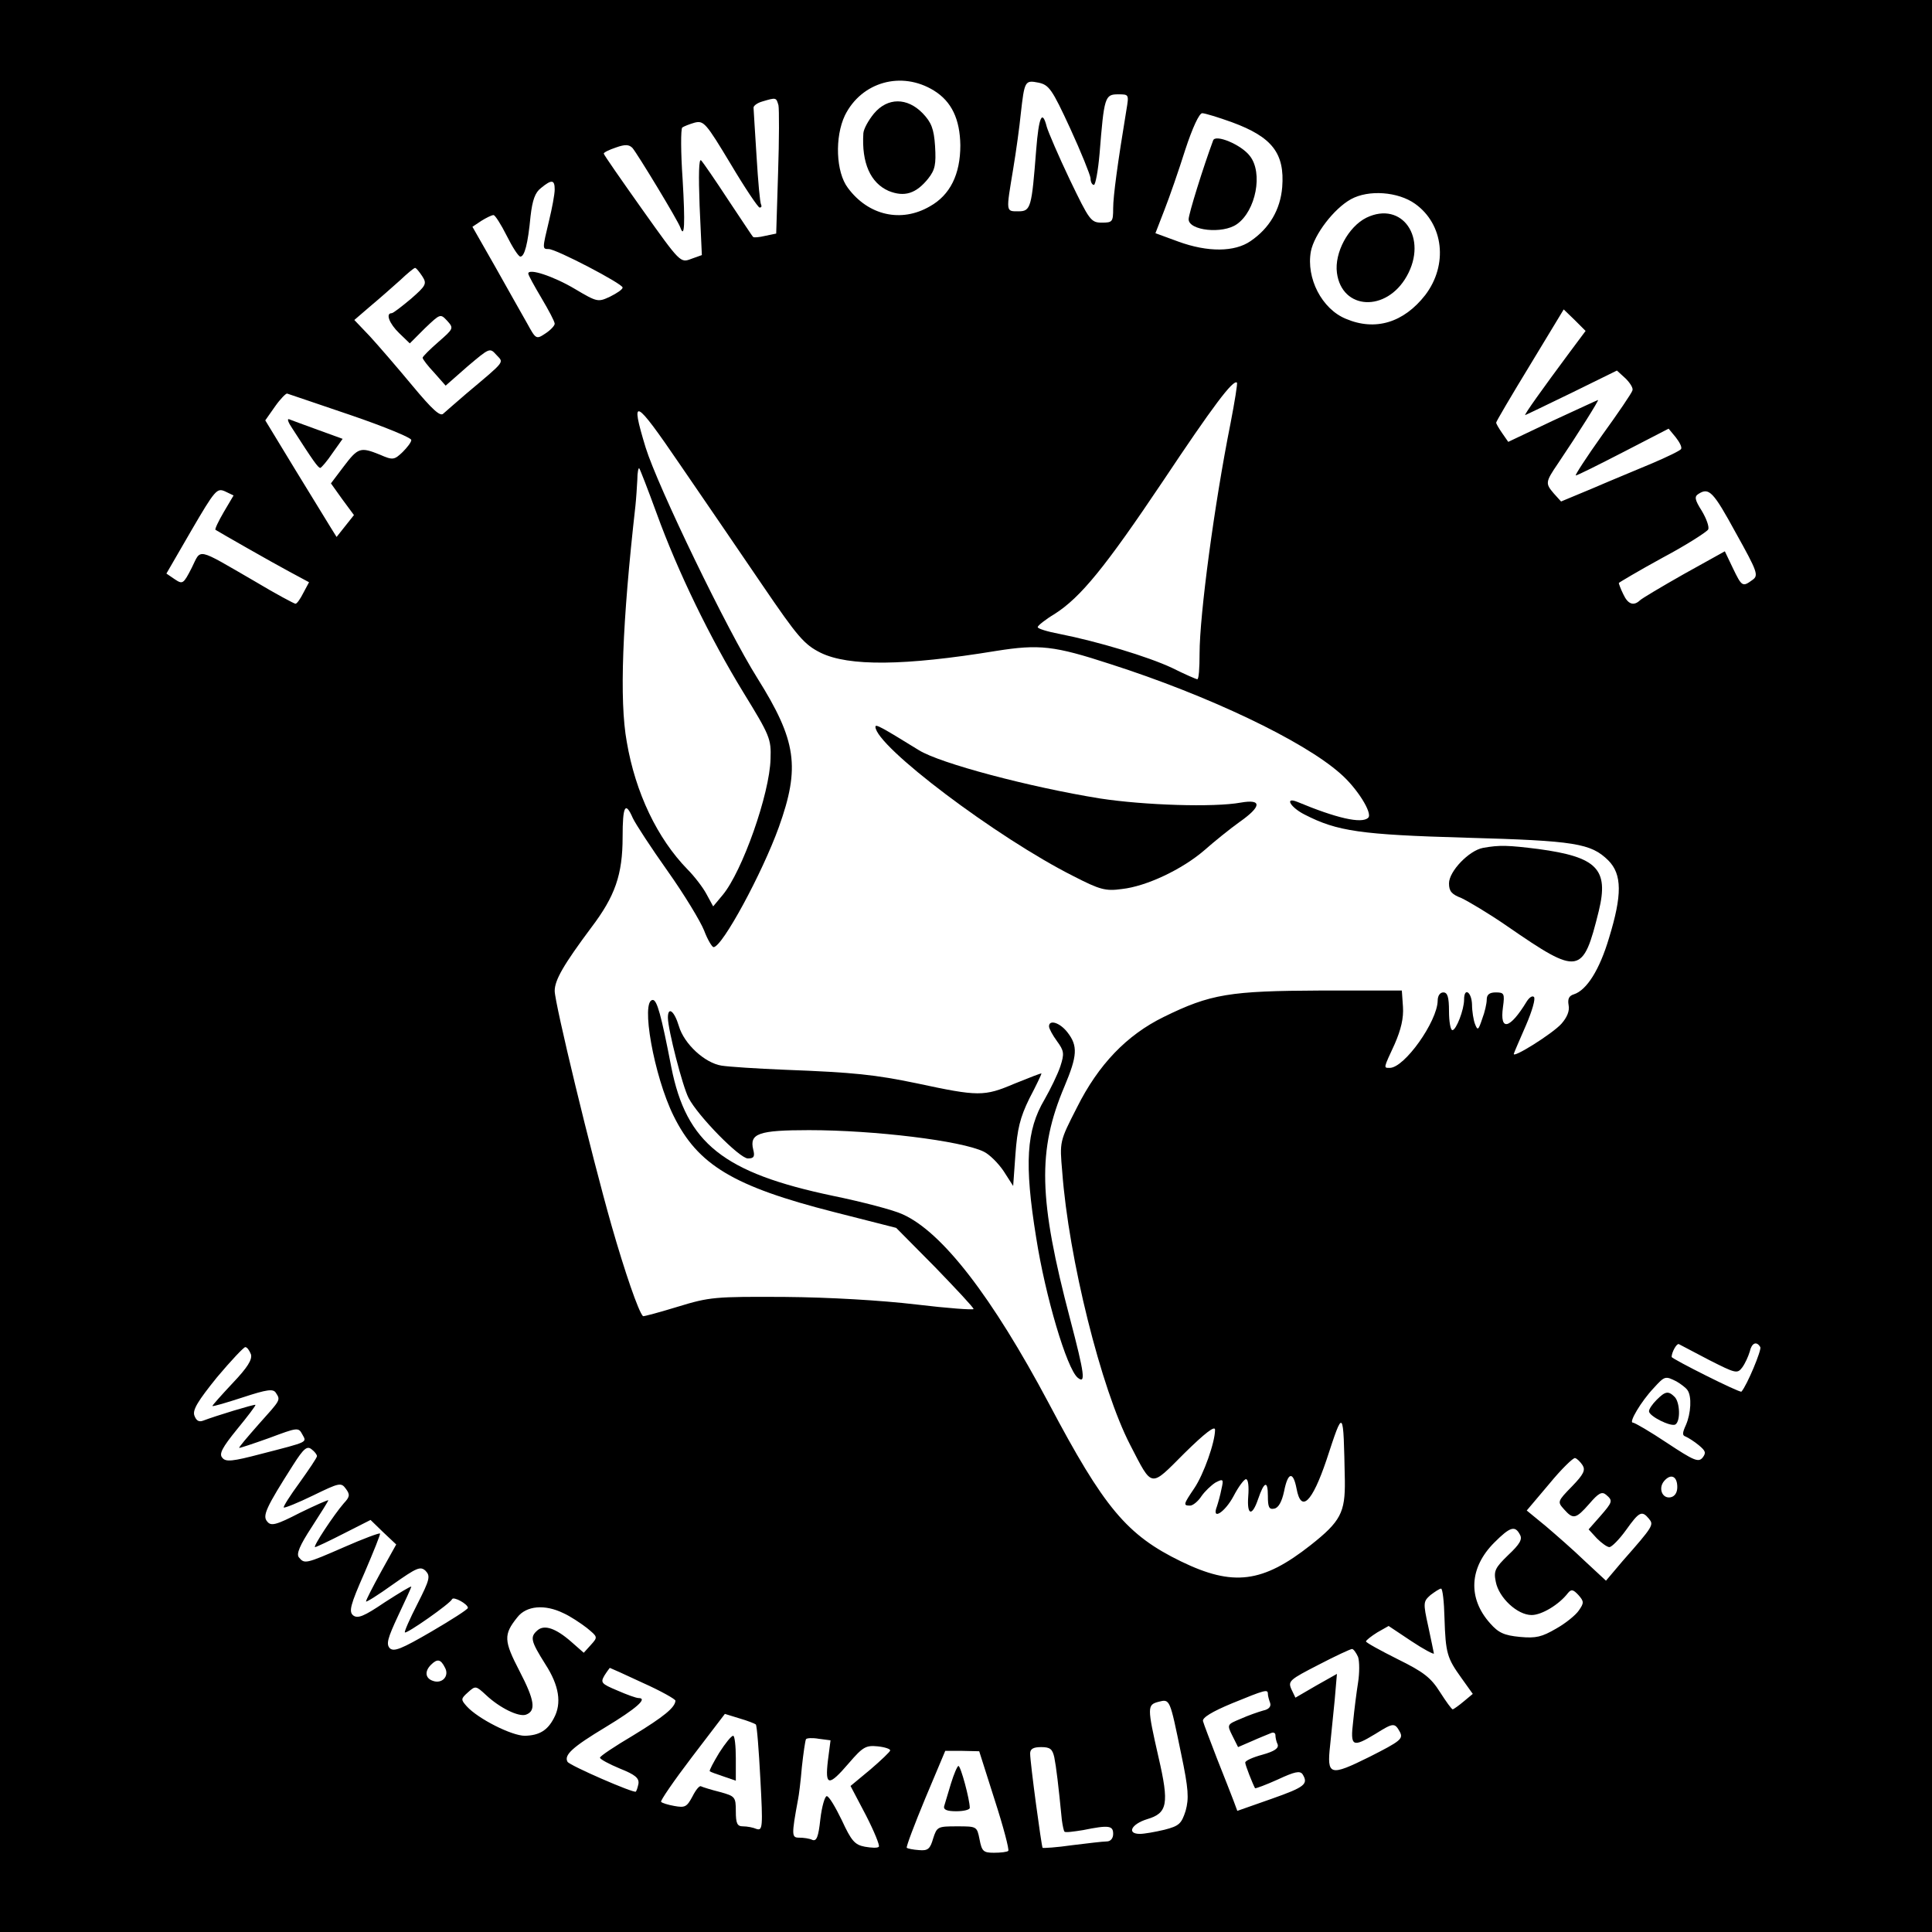 <?xml version="1.0" standalone="no"?>
<!DOCTYPE svg PUBLIC "-//W3C//DTD SVG 20010904//EN"
 "http://www.w3.org/TR/2001/REC-SVG-20010904/DTD/svg10.dtd">
<svg version="1.0" xmlns="http://www.w3.org/2000/svg"
 width="512pt" height="512pt" viewBox="0 0 512 512"
 preserveAspectRatio="xMidYMid meet">
<g transform="translate(0,512) scale(0.1,-0.1)"
fill="#000000" stroke="none">
<path d="M0 2560 l0 -2560 2560 0 2560 0 0 2560 0 2560 -2560 0 -2560 0 0
-2560z m2475 2320 c47 -29 69 -76 70 -145 0 -77 -27 -132 -81 -162 -76 -44
-163 -24 -217 49 -32 42 -35 135 -8 192 44 89 150 119 236 66z m361 -100 c29
-63 53 -123 54 -132 0 -10 4 -18 9 -18 4 0 11 37 15 83 12 150 14 157 49 157
29 0 29 0 22 -42 -23 -139 -35 -228 -35 -260 0 -36 -2 -38 -30 -38 -29 0 -33
6 -85 114 -30 63 -57 126 -61 140 -12 47 -21 27 -28 -61 -12 -153 -14 -163
-47 -163 -34 0 -33 -3 -14 112 8 48 17 114 20 145 10 89 11 91 47 84 28 -6 36
-17 84 -121z m-773 61 c2 -10 2 -91 -1 -179 l-5 -161 -29 -6 c-16 -4 -31 -5
-32 -3 -2 1 -31 46 -66 98 -34 52 -67 100 -72 105 -6 6 -7 -39 -4 -120 l6
-131 -28 -10 c-29 -11 -29 -11 -130 131 -56 79 -102 145 -102 148 0 3 14 10
32 16 25 9 35 8 44 -1 13 -15 121 -193 127 -211 11 -31 13 9 6 128 -5 71 -5
133 -1 137 4 3 19 9 33 13 24 6 30 -1 95 -109 38 -64 73 -116 77 -116 5 0 6 3
4 8 -3 4 -8 61 -12 127 -4 66 -8 124 -8 129 -1 5 9 13 23 17 37 11 37 11 43
-10z m1202 -45 c106 -39 140 -82 133 -172 -5 -60 -34 -109 -84 -143 -42 -29
-113 -30 -192 -1 l-60 22 24 62 c13 33 38 105 55 159 19 58 37 97 45 97 7 0
43 -11 79 -24z m-1795 -178 c0 -13 -7 -50 -15 -83 -18 -75 -18 -75 -1 -75 20
0 196 -92 196 -102 0 -5 -15 -15 -33 -24 -32 -15 -34 -15 -93 20 -57 34 -124
56 -124 41 0 -4 16 -33 35 -65 19 -32 35 -62 35 -68 0 -5 -11 -17 -25 -26 -24
-16 -25 -15 -48 27 -13 23 -51 90 -84 149 l-61 107 24 16 c13 8 27 15 32 15 4
0 20 -25 35 -55 15 -30 31 -55 36 -55 11 0 20 33 27 107 5 43 12 63 28 75 28
23 36 22 36 -4z m2280 -38 c76 -54 88 -162 27 -242 -57 -73 -132 -96 -210 -63
-64 26 -106 108 -93 179 9 45 61 113 106 138 47 26 125 20 170 -12z m-2631
-192 c13 -20 10 -25 -30 -60 -24 -20 -47 -38 -51 -38 -17 0 -6 -28 20 -53 l28
-27 40 40 c41 39 41 39 59 20 18 -20 17 -21 -23 -56 -23 -20 -42 -39 -42 -42
0 -4 14 -22 31 -40 l30 -34 58 51 c58 49 59 50 76 31 20 -22 28 -13 -79 -103
-27 -23 -54 -47 -61 -53 -8 -9 -29 10 -83 75 -39 47 -90 106 -112 130 l-41 43
43 37 c24 20 59 51 78 68 19 18 37 33 40 33 3 0 11 -10 19 -22z m3039 -204
c-69 -93 -120 -164 -116 -164 1 0 57 27 123 59 l120 59 23 -21 c12 -12 21 -26
18 -32 -2 -7 -38 -60 -80 -118 -42 -59 -73 -107 -70 -107 4 0 60 28 126 62
l120 62 19 -23 c10 -13 17 -26 14 -31 -2 -4 -37 -21 -77 -38 -40 -17 -111 -46
-157 -66 l-84 -35 -19 21 c-23 27 -23 30 11 80 54 80 109 168 106 168 -1 0
-55 -25 -120 -55 l-118 -56 -16 23 c-9 13 -16 25 -16 28 0 3 40 71 90 153 l89
147 29 -28 29 -29 -44 -59z m-897 -186 c-43 -215 -82 -508 -82 -610 0 -38 -2
-68 -6 -68 -3 0 -33 13 -67 30 -64 30 -197 70 -298 90 -32 6 -58 14 -58 18 0
4 20 20 45 35 69 44 134 124 287 352 132 198 186 270 196 261 2 -2 -6 -51 -17
-108z m-2332 22 c88 -30 161 -60 161 -66 0 -6 -11 -20 -23 -32 -22 -21 -26
-22 -60 -7 -52 21 -58 19 -96 -31 l-34 -45 30 -42 31 -42 -23 -29 -23 -29 -15
24 c-8 13 -51 83 -95 155 l-79 130 26 37 c14 20 29 35 32 34 4 -1 79 -27 168
-57z m1091 -450 c94 -138 111 -158 155 -180 74 -36 221 -35 465 5 114 18 153
14 303 -35 259 -83 511 -203 609 -290 44 -38 86 -105 74 -117 -17 -17 -85 -1
-188 42 -35 14 -18 -15 20 -34 86 -44 147 -53 427 -61 290 -8 331 -15 377 -60
37 -37 37 -92 2 -206 -25 -84 -59 -138 -93 -149 -13 -4 -17 -12 -14 -29 3 -15
-4 -32 -19 -49 -23 -26 -133 -95 -126 -79 1 4 16 38 32 75 16 37 26 71 21 75
-4 4 -12 -1 -19 -12 -45 -74 -72 -80 -63 -15 5 36 3 39 -19 39 -17 0 -24 -6
-24 -19 0 -10 -5 -33 -12 -51 -10 -30 -12 -32 -19 -14 -4 10 -8 34 -8 52 -1
33 -21 47 -21 13 0 -27 -21 -81 -31 -81 -5 0 -9 23 -9 50 0 38 -4 50 -15 50
-9 0 -15 -9 -15 -22 -1 -55 -88 -178 -127 -178 -17 0 -17 -2 13 63 17 39 24
69 22 99 l-3 43 -215 0 c-241 -1 -292 -9 -416 -70 -98 -48 -173 -126 -230
-240 -46 -90 -46 -90 -39 -170 17 -230 103 -575 180 -724 60 -116 52 -114 144
-22 54 53 81 74 81 62 0 -33 -30 -118 -55 -155 -29 -43 -30 -46 -11 -46 7 0
21 11 30 25 9 13 26 29 37 36 21 11 22 9 16 -17 -3 -16 -9 -37 -12 -46 -15
-39 21 -16 44 27 13 25 28 45 33 45 6 0 8 -20 6 -45 -4 -51 10 -55 26 -8 16
47 26 51 26 9 0 -30 3 -37 17 -34 11 2 20 18 26 46 10 51 24 54 33 7 12 -65
41 -37 79 75 46 140 45 141 49 -54 1 -84 -11 -108 -91 -171 -127 -100 -205
-110 -343 -43 -144 70 -204 142 -350 418 -151 284 -283 455 -388 502 -23 11
-107 33 -185 49 -290 61 -388 139 -428 341 -27 140 -38 178 -49 178 -33 0 3
-202 55 -307 64 -130 158 -187 425 -255 l165 -42 103 -104 c56 -58 102 -107
102 -111 0 -3 -69 2 -152 12 -93 11 -230 19 -348 20 -186 1 -199 0 -284 -26
-49 -15 -90 -26 -92 -25 -12 12 -48 117 -83 239 -55 193 -151 591 -151 623 0
29 24 70 97 168 63 83 83 140 83 240 0 82 7 96 27 50 7 -15 48 -78 92 -140 44
-62 87 -133 97 -158 9 -24 21 -44 25 -44 23 0 129 196 173 318 57 159 47 229
-57 395 -80 127 -264 508 -296 611 -42 138 -29 131 91 -45 62 -90 160 -234
218 -319z m-280 190 c57 -157 142 -331 230 -475 70 -114 74 -123 72 -176 -2
-92 -75 -299 -127 -361 l-25 -30 -18 33 c-9 17 -32 47 -50 65 -80 82 -138 203
-161 338 -20 110 -12 316 23 626 2 19 4 50 5 69 0 19 3 32 5 30 2 -2 23 -56
46 -119z m-1147 3 c-14 -24 -24 -45 -22 -47 11 -7 151 -87 196 -111 l52 -28
-15 -28 c-8 -16 -17 -29 -21 -29 -3 0 -52 26 -107 59 -159 92 -142 88 -168 36
-22 -43 -24 -44 -45 -30 l-22 15 66 114 c63 108 68 113 89 104 l23 -11 -26
-44z m4007 -55 c58 -104 61 -113 44 -125 -26 -19 -28 -18 -52 32 l-21 44 -108
-60 c-60 -34 -112 -65 -117 -70 -17 -16 -32 -10 -44 16 -7 14 -12 28 -12 30 0
1 52 32 116 67 64 34 118 69 121 75 3 7 -5 29 -17 49 -19 30 -20 38 -9 45 28
18 39 7 99 -103z m-71 -2192 c71 -36 75 -37 88 -20 8 11 16 29 20 42 5 23 18
29 28 12 4 -7 -35 -101 -50 -118 -4 -4 -185 87 -185 92 0 12 13 36 19 34 3 -2
39 -20 80 -42z m-3864 15 c4 -14 -9 -35 -49 -77 -30 -32 -54 -59 -53 -60 1 -2
38 9 81 23 64 21 80 23 87 12 13 -20 13 -18 -46 -84 -29 -33 -53 -61 -51 -62
1 -1 37 11 79 26 75 28 78 29 88 10 12 -22 19 -19 -109 -52 -76 -20 -94 -22
-103 -10 -9 10 0 27 39 75 28 34 50 63 49 65 -3 2 -105 -29 -139 -42 -11 -4
-18 0 -23 14 -5 15 10 39 60 101 37 44 71 80 75 80 5 0 11 -9 15 -19z m3778
-72 c12 -7 25 -17 29 -23 12 -17 9 -62 -4 -92 -10 -22 -10 -28 -1 -31 7 -3 23
-13 35 -23 18 -15 20 -20 10 -33 -11 -13 -23 -8 -94 39 -45 30 -86 54 -91 54
-11 0 22 56 55 91 30 33 31 33 61 18z m-3603 -198 c0 -4 -21 -35 -46 -70 -25
-34 -44 -64 -42 -66 2 -2 37 12 78 32 70 34 74 35 87 17 11 -15 10 -21 -6 -38
-26 -30 -83 -116 -76 -116 3 0 37 16 76 36 l71 36 34 -33 34 -32 -40 -72 c-22
-40 -40 -75 -40 -79 0 -3 32 17 71 45 64 45 73 49 87 36 13 -14 11 -23 -22
-88 -20 -39 -35 -73 -33 -75 4 -5 121 77 125 88 4 8 42 -13 42 -23 0 -4 -44
-32 -97 -63 -79 -46 -99 -54 -110 -44 -10 11 -6 26 22 86 19 40 35 75 35 77 0
3 -31 -16 -70 -41 -56 -38 -72 -44 -84 -35 -12 10 -8 27 30 113 24 56 43 103
41 104 -2 2 -45 -14 -95 -36 -103 -45 -105 -45 -120 -27 -7 9 2 31 34 80 24
37 44 69 44 71 0 2 -34 -13 -75 -33 -64 -33 -77 -36 -87 -23 -13 15 -3 37 69
150 28 44 37 51 49 41 8 -6 14 -14 14 -18z m3354 -24 c8 -13 3 -24 -28 -56
-39 -40 -39 -41 -21 -61 24 -27 31 -26 67 15 24 28 33 33 44 24 19 -16 18 -19
-16 -58 l-30 -34 22 -24 c12 -12 27 -23 33 -23 6 0 26 20 44 45 35 49 42 53
61 30 13 -16 12 -19 -70 -112 l-44 -52 -56 52 c-30 29 -77 70 -104 93 l-50 41
60 71 c32 39 63 69 68 68 5 -1 14 -10 20 -19z m251 -58 c0 -15 -7 -25 -18 -27
-22 -4 -33 24 -17 43 18 21 35 13 35 -16z m-417 -126 c7 -12 0 -25 -31 -54
-35 -34 -39 -42 -33 -71 8 -42 57 -88 95 -88 27 0 73 28 96 58 9 11 14 10 28
-5 15 -17 15 -21 1 -41 -8 -12 -35 -34 -60 -48 -38 -22 -53 -26 -96 -22 -42 4
-57 11 -79 36 -60 67 -55 148 11 214 42 42 55 46 68 21z m-200 -220 c3 -95 7
-107 45 -160 l30 -42 -24 -20 c-13 -11 -26 -20 -29 -21 -3 0 -18 21 -34 46
-24 38 -43 53 -112 87 -46 23 -84 44 -84 47 0 3 14 14 30 24 l30 17 60 -40
c33 -22 60 -36 60 -33 -1 4 -7 36 -15 72 -14 63 -13 66 6 83 12 9 24 17 28 17
4 0 8 -35 9 -77z m-2335 12 c18 -8 45 -26 62 -39 29 -24 30 -24 11 -45 l-19
-21 -33 29 c-41 36 -71 46 -89 31 -21 -18 -19 -28 20 -90 37 -57 44 -104 23
-143 -17 -33 -39 -46 -77 -47 -35 0 -124 45 -154 78 -16 18 -16 20 3 37 20 18
21 18 48 -7 36 -34 87 -59 106 -52 27 10 23 38 -17 115 -42 81 -43 97 -6 143
24 31 73 35 122 11z m2106 -116 c4 -12 4 -43 0 -68 -4 -25 -10 -72 -13 -103
-8 -67 -2 -70 59 -33 48 30 51 30 65 5 9 -18 2 -24 -81 -66 -105 -52 -113 -50
-104 31 3 28 8 81 12 119 l6 70 -55 -31 -55 -32 -11 23 c-9 21 -4 25 72 64 44
23 85 42 89 42 4 0 11 -10 16 -21z m-2420 -28 c13 -23 -8 -45 -33 -35 -19 7
-21 25 -4 42 17 17 26 15 37 -7z m525 -41 c47 -21 86 -43 86 -47 -1 -18 -30
-42 -112 -92 -49 -29 -88 -55 -88 -59 0 -4 24 -17 53 -29 40 -16 51 -25 49
-40 -2 -10 -5 -19 -7 -21 -5 -5 -175 69 -181 79 -10 18 13 39 101 92 81 49
113 77 87 77 -6 0 -31 9 -56 20 -43 18 -45 21 -34 40 7 11 14 20 14 20 1 0 41
-18 88 -40z m1656 -29 c0 -5 3 -16 6 -24 3 -9 -3 -17 -18 -20 -14 -4 -40 -13
-60 -22 -36 -15 -37 -15 -22 -45 l15 -30 37 16 c20 9 43 18 50 21 6 3 12 1 12
-5 0 -6 2 -17 6 -25 3 -10 -8 -18 -40 -27 -26 -7 -46 -16 -46 -21 0 -7 20 -57
26 -68 2 -1 29 9 60 23 45 21 59 24 66 14 16 -26 6 -34 -82 -65 l-91 -32 -10
27 c-6 15 -25 65 -44 112 -18 47 -35 91 -37 99 -2 9 24 25 77 47 88 36 95 38
95 25z m-230 -158 c20 -95 21 -119 12 -152 -11 -34 -17 -40 -56 -50 -25 -6
-54 -11 -65 -11 -36 0 -23 26 19 39 54 16 59 40 30 165 -30 132 -30 138 0 146
31 8 30 8 60 -137z m-1127 77 c3 -3 8 -68 12 -144 7 -128 6 -138 -10 -133 -9
4 -25 7 -36 7 -15 0 -19 7 -19 40 0 38 -2 40 -42 51 -24 6 -46 13 -50 15 -4 3
-14 -9 -23 -27 -15 -28 -20 -30 -48 -25 -17 3 -33 8 -35 11 -3 2 34 56 82 119
l87 114 39 -12 c21 -6 41 -14 43 -16z m191 -96 c-8 -68 2 -69 56 -6 37 43 45
47 76 44 19 -2 34 -7 33 -11 0 -3 -24 -26 -52 -50 l-53 -44 41 -78 c22 -43 37
-80 34 -83 -3 -4 -20 -3 -37 0 -27 5 -36 16 -61 70 -17 35 -34 64 -40 64 -5 0
-13 -27 -17 -61 -5 -47 -10 -59 -21 -55 -8 4 -24 6 -35 6 -20 0 -21 5 -3 102
2 9 7 48 10 85 4 37 9 71 11 74 2 3 17 4 34 1 l31 -4 -7 -54z m600 9 c5 -25
11 -74 20 -166 2 -15 5 -29 7 -31 2 -3 24 0 49 4 69 14 80 12 80 -10 0 -12 -7
-20 -17 -20 -10 0 -51 -5 -92 -10 -41 -6 -76 -8 -78 -7 -3 4 -33 225 -33 250
0 12 8 17 29 17 24 0 30 -5 35 -27z m-158 -113 c23 -71 39 -132 36 -135 -3 -3
-20 -5 -38 -5 -28 0 -32 4 -38 35 -7 35 -7 35 -60 35 -51 0 -53 -1 -63 -32 -8
-28 -14 -33 -37 -31 -16 1 -30 4 -33 6 -2 3 20 61 49 131 l53 126 45 0 45 -1
41 -129z"/>
<path d="M2316 4819 c-14 -17 -27 -40 -28 -52 -5 -79 19 -132 67 -153 42 -17
73 -7 105 33 18 23 21 37 18 86 -3 46 -10 63 -33 87 -41 42 -93 42 -129 -1z"/>
<path d="M3215 4748 c-26 -70 -65 -195 -65 -209 0 -30 90 -40 128 -13 50 35
70 136 34 181 -23 30 -91 58 -97 41z"/>
<path d="M3621 4543 c-48 -24 -85 -93 -78 -146 13 -99 131 -105 185 -9 57 101
-12 201 -107 155z"/>
<path d="M775 3984 c56 -87 68 -104 74 -104 3 1 18 18 32 39 l27 38 -66 24
c-36 13 -71 26 -76 28 -6 2 -2 -9 9 -25z"/>
<path d="M2320 3194 c0 -51 322 -294 525 -396 70 -36 85 -40 128 -34 65 7 160
52 219 103 26 23 67 56 92 74 60 42 61 62 4 52 -71 -13 -256 -7 -373 11 -186
30 -424 93 -480 128 -99 61 -115 70 -115 62z"/>
<path d="M3930 2873 c-37 -7 -90 -62 -90 -94 0 -21 7 -29 33 -39 17 -8 73 -41
122 -75 190 -131 200 -129 242 41 27 111 -5 143 -160 164 -80 10 -103 11 -147
3z"/>
<path d="M1770 2423 c0 -31 39 -183 55 -213 25 -48 135 -160 157 -160 16 0 19
5 14 24 -10 42 14 51 148 51 173 0 404 -28 463 -57 15 -7 39 -31 53 -52 l25
-39 6 84 c5 67 12 97 37 148 18 34 32 64 32 66 0 2 -32 -11 -72 -27 -80 -34
-95 -34 -258 1 -111 23 -166 29 -350 36 -74 3 -150 8 -168 11 -44 7 -99 57
-113 105 -12 40 -29 53 -29 22z"/>
<path d="M2780 2400 c0 -6 10 -24 21 -39 19 -26 20 -33 9 -67 -7 -21 -26 -60
-42 -88 -48 -81 -54 -169 -22 -366 24 -154 81 -347 110 -371 22 -18 18 10 -20
155 -84 319 -87 447 -15 617 34 81 36 107 8 143 -20 26 -49 35 -49 16z"/>
<path d="M4390 1410 c-11 -11 -20 -24 -20 -30 0 -13 58 -42 70 -35 14 9 12 59
-2 73 -17 17 -25 15 -48 -8z"/>
<path d="M1906 475 c-15 -25 -27 -47 -25 -49 2 -2 19 -8 37 -14 l32 -11 0 60
c0 32 -3 59 -7 59 -5 0 -21 -20 -37 -45z"/>
<path d="M2520 393 c-8 -27 -16 -54 -18 -60 -2 -9 8 -13 32 -13 20 0 36 4 36
9 0 22 -24 111 -30 111 -3 0 -12 -21 -20 -47z"/>
</g>
</svg>
